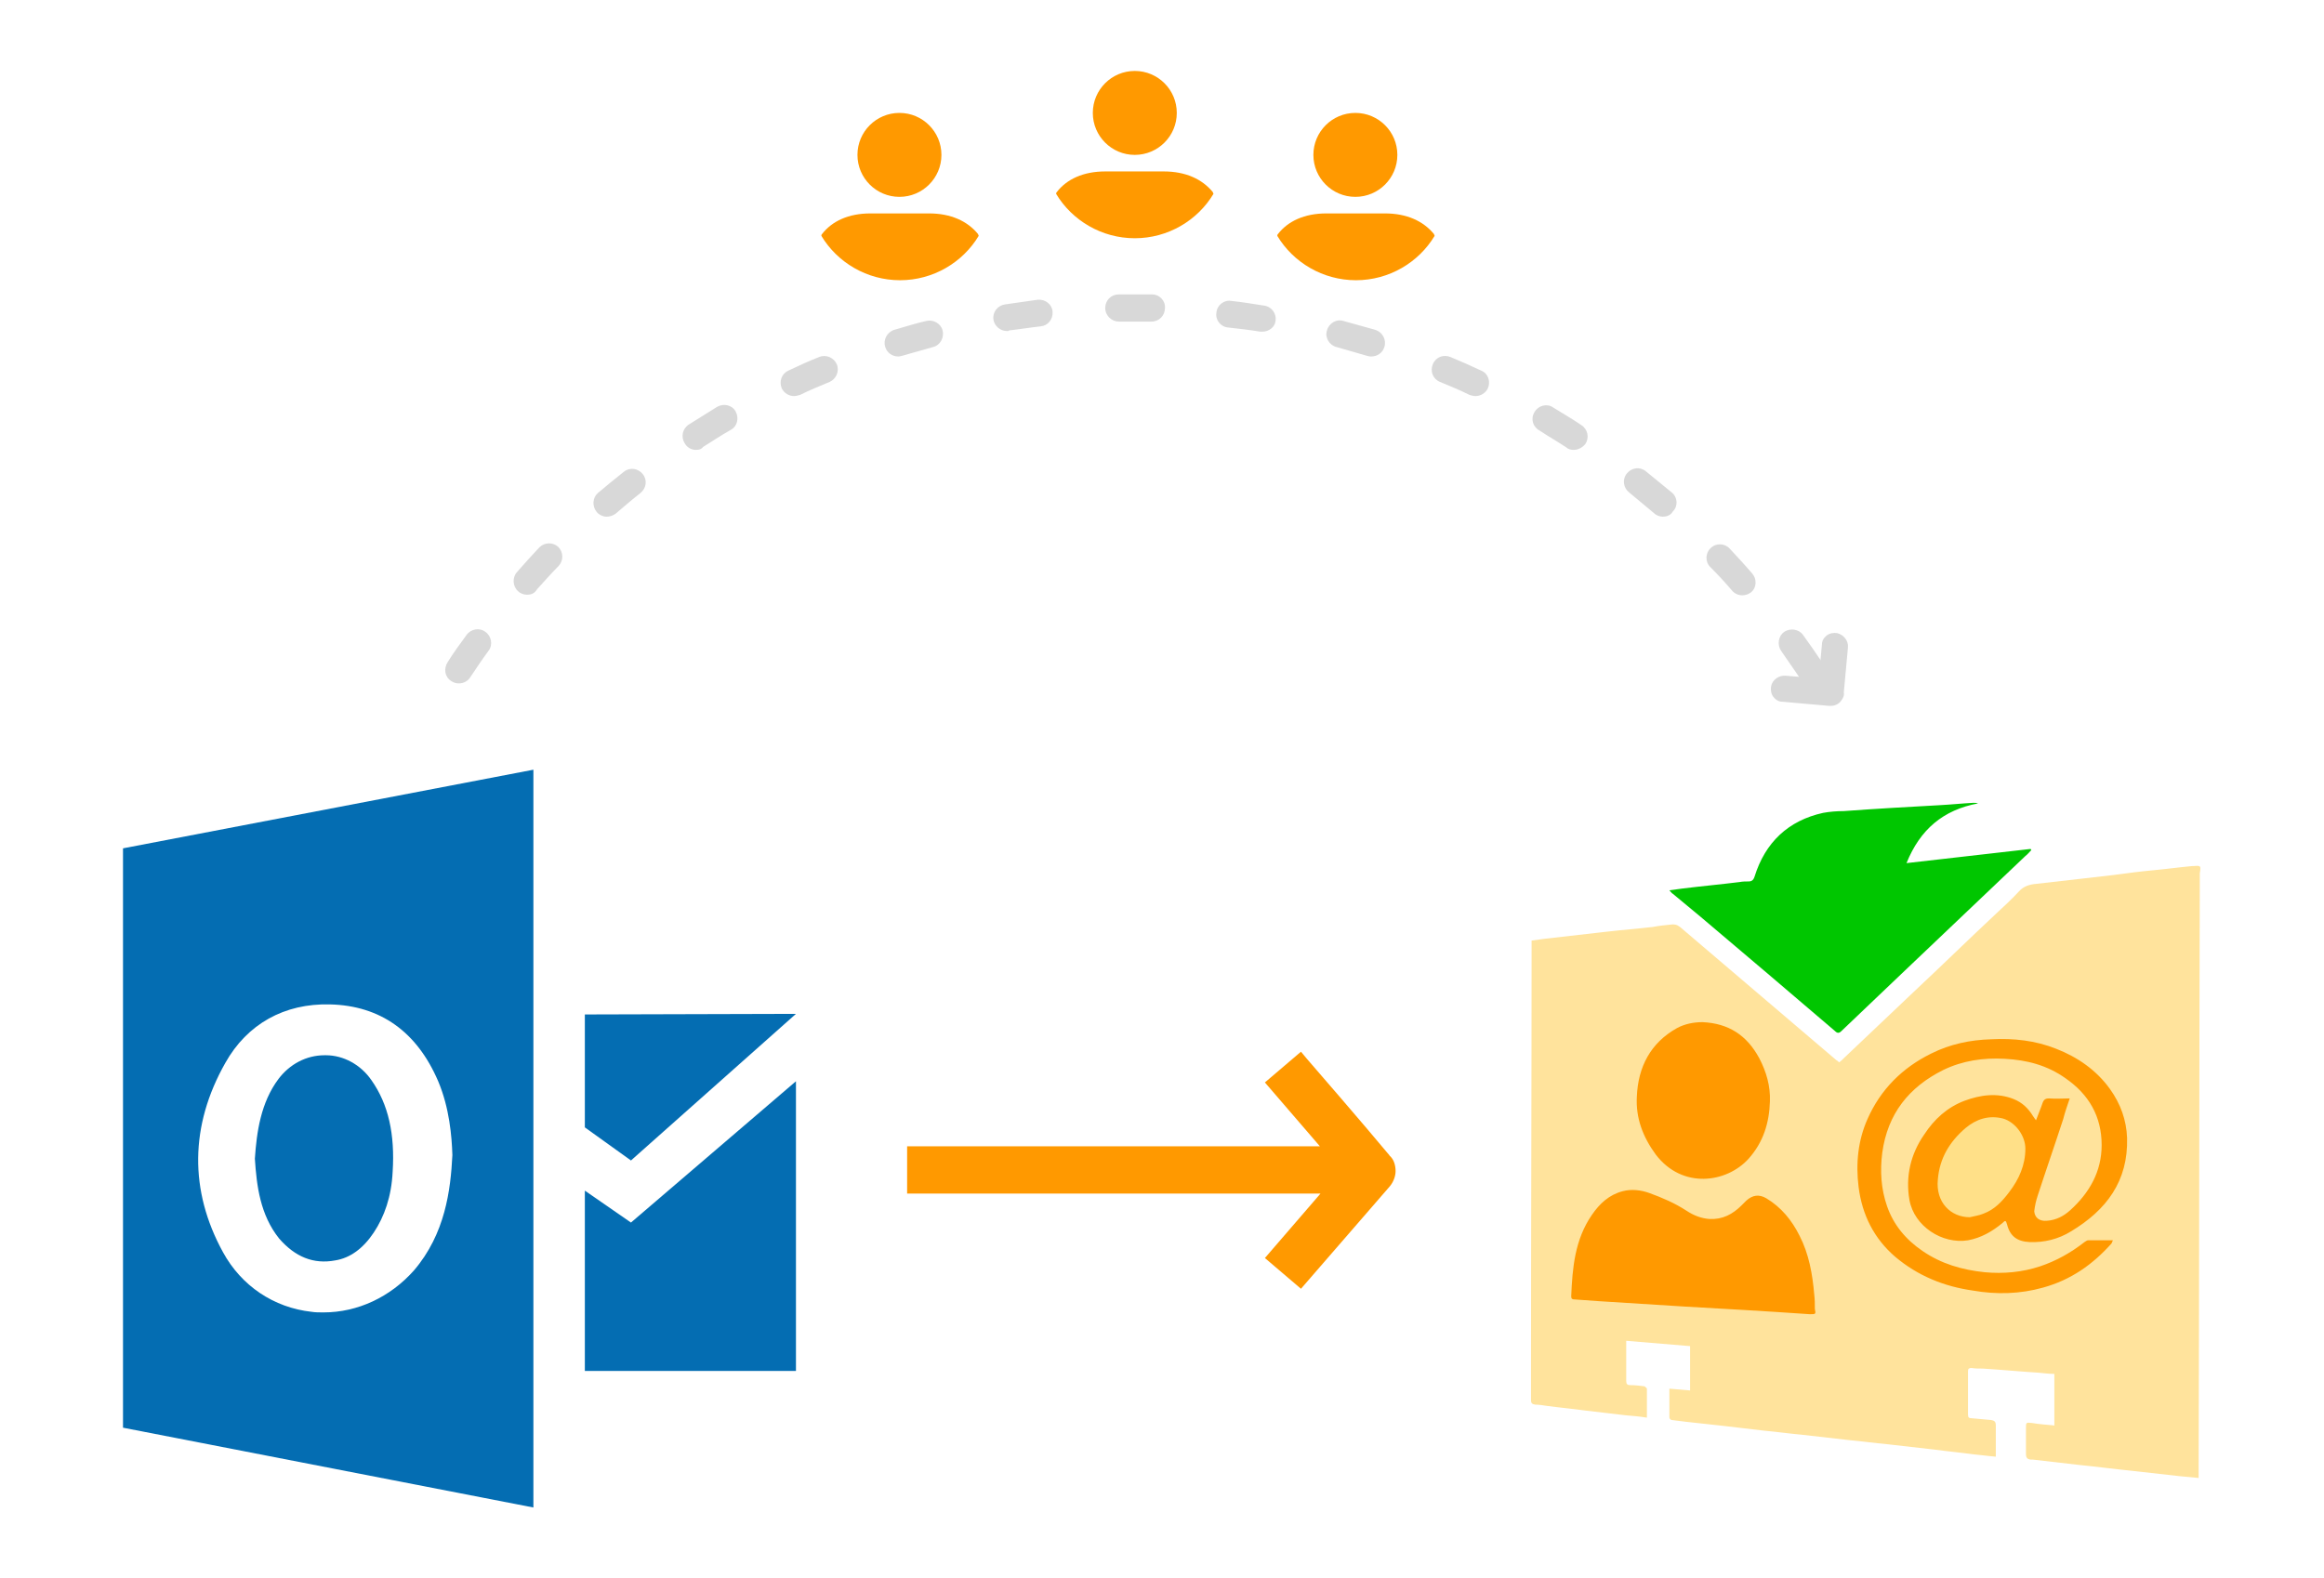 <?xml version="1.0" encoding="utf-8"?>
<!-- Generator: Adobe Illustrator 24.1.2, SVG Export Plug-In . SVG Version: 6.00 Build 0)  -->
<svg version="1.1" id="Layer_1" xmlns="http://www.w3.org/2000/svg" xmlns:xlink="http://www.w3.org/1999/xlink" x="0px" y="0px"
	 viewBox="0 0 393 267" style="enable-background:new 0 0 393 267;" xml:space="preserve">
<g>
	<g>
		<g>
			<circle style="fill:#FF9900;" cx="191.9" cy="19.1" r="7.1"/>
			<path style="fill:#FF9900;" d="M196.8,29h-9.9c-3.7,0-6.5,1.3-8.2,3.5c-0.1,0.1-0.1,0.2-0.1,0.3c2.7,4.5,7.7,7.5,13.3,7.5
				c5.6,0,10.6-3,13.3-7.5c0-0.1-0.1-0.2-0.1-0.3C203.3,30.3,200.5,29,196.8,29z"/>
		</g>
		<g>
			<path style="fill:#D8D8D8;" d="M306.2,115.6c-0.7,0-1.5-0.4-1.9-1c-1-1.5-2.1-3-3.1-4.5c-0.7-1-0.5-2.5,0.5-3.2
				c1-0.7,2.5-0.5,3.2,0.5c1.1,1.5,2.2,3.1,3.2,4.6c0.7,1.1,0.4,2.5-0.6,3.2C307,115.5,306.6,115.6,306.2,115.6z M77.6,115.6
				c-0.4,0-0.9-0.1-1.3-0.4c-1.1-0.7-1.3-2.1-0.6-3.2c1-1.6,2.1-3.1,3.2-4.6c0.7-1,2.2-1.3,3.2-0.5c1,0.7,1.3,2.2,0.5,3.2
				c-1.1,1.5-2.1,3-3.1,4.5C79.1,115.2,78.4,115.6,77.6,115.6z M294.6,100.7c-0.6,0-1.3-0.3-1.7-0.8c-1.2-1.4-2.4-2.7-3.7-4
				c-0.9-0.9-0.8-2.4,0.1-3.2c0.9-0.9,2.4-0.8,3.2,0.1c1.3,1.4,2.6,2.8,3.8,4.2c0.8,0.9,0.8,2.4-0.2,3.2
				C295.7,100.5,295.2,100.7,294.6,100.7z M89.1,100.6c-0.5,0-1.1-0.2-1.5-0.6c-0.9-0.8-1-2.3-0.2-3.2c1.2-1.4,2.5-2.8,3.8-4.2
				c0.9-0.9,2.3-0.9,3.2-0.1c0.9,0.9,0.9,2.3,0.1,3.2c-1.3,1.3-2.5,2.7-3.7,4C90.4,100.4,89.8,100.6,89.1,100.6z M281.2,87.4
				c-0.5,0-1.1-0.2-1.5-0.6c-1.4-1.2-2.8-2.3-4.2-3.5c-1-0.8-1.2-2.2-0.4-3.2c0.8-1,2.2-1.2,3.2-0.4c1.5,1.2,2.9,2.4,4.4,3.6
				c1,0.8,1.1,2.3,0.2,3.2C282.5,87.2,281.8,87.4,281.2,87.4z M102.6,87.4c-0.6,0-1.3-0.3-1.7-0.8c-0.8-1-0.7-2.4,0.2-3.2
				c1.4-1.2,2.9-2.4,4.4-3.6c1-0.8,2.4-0.6,3.2,0.4c0.8,1,0.6,2.4-0.4,3.2c-1.4,1.1-2.8,2.3-4.2,3.5
				C103.7,87.2,103.1,87.4,102.6,87.4z M266.1,76.1c-0.4,0-0.9-0.1-1.2-0.4c-1.5-1-3.1-1.9-4.6-2.9c-1.1-0.6-1.5-2-0.8-3.1
				c0.6-1.1,2.1-1.5,3.1-0.8c1.6,1,3.2,1.9,4.8,3c1.1,0.7,1.4,2.1,0.7,3.2C267.5,75.8,266.8,76.1,266.1,76.1z M117.7,76.1
				c-0.8,0-1.5-0.4-1.9-1.1c-0.7-1.1-0.4-2.5,0.7-3.2c1.6-1,3.2-2,4.8-3c1.1-0.6,2.5-0.3,3.1,0.8c0.6,1.1,0.3,2.5-0.8,3.1
				c-1.6,0.9-3.1,1.9-4.7,2.9C118.6,76,118.2,76.1,117.7,76.1z M249.5,67c-0.3,0-0.7-0.1-1-0.2c-1.6-0.8-3.3-1.5-5-2.2
				c-1.2-0.5-1.7-1.8-1.2-3c0.5-1.2,1.8-1.7,3-1.2c1.7,0.7,3.5,1.5,5.2,2.3c1.2,0.5,1.6,1.9,1.1,3C251.2,66.5,250.4,67,249.5,67z
				 M134.3,67c-0.9,0-1.7-0.5-2.1-1.3c-0.5-1.2,0-2.5,1.1-3c1.7-0.8,3.4-1.6,5.2-2.3c1.2-0.5,2.5,0.1,3,1.2c0.5,1.2-0.1,2.5-1.2,3
				c-1.7,0.7-3.4,1.4-5,2.2C134.9,66.9,134.6,67,134.3,67z M231.9,60.3c-0.2,0-0.4,0-0.7-0.1c-1.7-0.5-3.5-1-5.2-1.5
				c-1.2-0.3-2-1.6-1.6-2.8c0.3-1.2,1.6-2,2.8-1.6c1.8,0.5,3.6,1,5.4,1.5c1.2,0.4,1.9,1.7,1.5,2.9C233.8,59.7,232.9,60.3,231.9,60.3
				z M151.9,60.3c-1,0-1.9-0.6-2.2-1.6c-0.4-1.2,0.3-2.5,1.5-2.9c1.8-0.5,3.6-1.1,5.4-1.5c1.2-0.3,2.5,0.4,2.8,1.6
				c0.3,1.2-0.4,2.5-1.6,2.8c-1.8,0.5-3.5,1-5.3,1.5C152.4,60.2,152.2,60.3,151.9,60.3z M213.5,56.1c-0.1,0-0.2,0-0.4,0
				c-1.8-0.3-3.6-0.5-5.4-0.7c-1.3-0.1-2.2-1.3-2-2.5c0.1-1.3,1.3-2.2,2.5-2c1.9,0.2,3.7,0.5,5.6,0.8c1.3,0.2,2.1,1.4,1.9,2.6
				C215.6,55.3,214.6,56.1,213.5,56.1z M170.3,56c-1.1,0-2.1-0.8-2.3-1.9c-0.2-1.3,0.7-2.4,1.9-2.6c1.9-0.3,3.7-0.5,5.6-0.8
				c1.3-0.1,2.4,0.8,2.5,2c0.1,1.3-0.8,2.4-2,2.5c-1.8,0.2-3.6,0.5-5.4,0.7C170.6,56,170.5,56,170.3,56z M194.7,54.4
				C194.7,54.4,194.7,54.4,194.7,54.4c-1.9,0-3.7,0-5.5,0c-1.2,0-2.3-1-2.3-2.3c0-1.3,1-2.3,2.3-2.3c1.9,0,3.8,0,5.6,0
				c1.3,0,2.3,1.1,2.2,2.3C197,53.4,196,54.4,194.7,54.4z"/>
		</g>
		<path style="fill:#D8D8D8;" d="M310.7,107.1c-0.6-0.1-1.3,0-1.8,0.4c-0.5,0.4-0.8,0.9-0.8,1.5l-0.4,4.3l0.6,0.1l-2.9,1.8l0.1-0.6
			l-3.5-0.3c-1.2-0.1-2.3,0.7-2.5,1.8c-0.1,0.6,0,1.3,0.4,1.8c0.4,0.5,0.9,0.8,1.5,0.8l7.9,0.7c0.1,0,0.2,0,0.3,0
			c0.7,0,1.3-0.3,1.7-0.8c0.4-0.5,0.6-1,0.5-1.5l0.7-7.6C312.6,108.4,311.8,107.4,310.7,107.1z"/>
		<g>
			<circle style="fill:#FF9900;" cx="229.2" cy="26.2" r="7.1"/>
			<path style="fill:#FF9900;" d="M234.2,36.1h-9.9c-3.7,0-6.5,1.3-8.2,3.5c-0.1,0.1-0.1,0.2-0.1,0.3c2.7,4.5,7.7,7.5,13.3,7.5
				c5.6,0,10.6-3,13.3-7.5c0-0.1-0.1-0.2-0.1-0.3C240.7,37.4,237.9,36.1,234.2,36.1z"/>
		</g>
		<g>
			<circle style="fill:#FF9900;" cx="152.1" cy="26.2" r="7.1"/>
			<path style="fill:#FF9900;" d="M157.1,36.1h-9.9c-3.7,0-6.5,1.3-8.2,3.5c-0.1,0.1-0.1,0.2-0.1,0.3c2.7,4.5,7.7,7.5,13.3,7.5
				c5.6,0,10.6-3,13.3-7.5c0-0.1-0.1-0.2-0.1-0.3C163.6,37.4,160.8,36.1,157.1,36.1z"/>
		</g>
	</g>
	<path id="move_10_" style="fill:#FF9900;" d="M236,198.1c0,0.9-0.4,1.9-1,2.6L220,218l-6.1-5.2l9.4-10.9h-69.9v-8h69.8l-9.3-10.8
		l6.1-5.2l1,1.2c0.1,0.1,10.3,11.9,13.6,15.9c0.3,0.3,0.4,0.5,0.4,0.5C235.7,196.1,236,197.1,236,198.1z"/>
	<g>
		<path style="fill:#FF9900;" d="M272.8,168.2h13.6l12.9,6.6l7.7,6.7l5,4.6l24.9-15.9l14.6-2.1l15.6,12v21.3l-7.4,23.4
			c0,0-21.1,1.8-21.7,1.9c-0.7,0.1-18.8-1.9-18.8-1.9h-29.6l-26.1-1.5l-1.7-13.4l7.1-25.6L272.8,168.2z"/>
		<path style="fill:#FFE39C;" d="M370.8,146.5c0,0-0.1,0-0.1,0c-2.2,0.2-4.3,0.5-6.5,0.7c-2.2,0.2-4.5,0.5-6.7,0.8
			c-1.7,0.2-3.4,0.4-5.2,0.6c-2.6,0.3-5.3,0.6-7.9,0.9c-1.2,0.1-2.2,0.4-3,1.3c-1.2,1.3-2.5,2.5-3.8,3.7c-4.7,4.4-9.3,8.9-14,13.3
			c-3.9,3.7-7.8,7.4-11.7,11.1c-0.3,0.3-0.6,0.6-0.9,0.8c-0.2-0.2-0.3-0.3-0.5-0.4c-8.8-7.5-17.6-15-26.4-22.5
			c-0.5-0.4-1-0.5-1.6-0.4c-1,0.1-2,0.2-3,0.4c-2.6,0.3-5.2,0.5-7.8,0.8c-3.5,0.4-7,0.8-10.5,1.2c-0.7,0.1-1.4,0.2-2.2,0.3
			c0,0.4,0,0.7,0,1c0,23.8-0.1,47.6-0.1,71.4c0,1.8,0,3.5,0,5.3c0,0.6,0.2,0.7,0.7,0.8c0.6,0,1.3,0.1,1.9,0.2
			c2.2,0.3,4.4,0.5,6.6,0.8c2.3,0.3,4.5,0.5,6.8,0.8c1.2,0.1,2.4,0.2,3.6,0.4c0-1.7,0-3.3,0-4.9c0-0.1-0.3-0.3-0.4-0.4
			c-0.8-0.1-1.6-0.2-2.5-0.2c-0.4,0-0.6-0.2-0.6-0.7c0-1.7,0-3.3,0-5c0-0.6,0-1.1,0-1.8c3.6,0.3,7.2,0.6,10.8,0.9c0,2.5,0,5,0,7.5
			c-1.2-0.1-2.3-0.2-3.5-0.3c0,1.7,0,3.3,0,4.9c0,0.1,0.2,0.4,0.4,0.4c0.8,0.1,1.6,0.2,2.4,0.3c2.1,0.2,4.3,0.5,6.4,0.7
			c2.3,0.3,4.5,0.5,6.8,0.8c2.2,0.2,4.3,0.5,6.5,0.7c2.6,0.3,5.3,0.6,7.9,0.9c2.2,0.2,4.3,0.5,6.5,0.7c2.6,0.3,5.3,0.6,7.9,0.9
			c2.2,0.3,4.4,0.5,6.6,0.8c1.2,0.1,2.5,0.3,3.8,0.4c0-0.3,0-0.5,0-0.7c0-1.5,0-3,0-4.6c0-0.7-0.3-0.8-0.8-0.9
			c-1.1-0.1-2.2-0.2-3.3-0.3c-0.4,0-0.6-0.1-0.6-0.6c0-2.5,0-5,0-7.4c0-0.4,0.2-0.5,0.6-0.5c0.6,0.1,1.2,0.1,1.9,0.1
			c3.2,0.2,6.3,0.5,9.5,0.7c0.9,0.1,1.8,0.2,2.6,0.2c0,3,0,5.8,0,8.7c-0.1,0-0.1,0.1-0.2,0c-1.2-0.1-2.4-0.2-3.6-0.4
			c-1-0.1-1-0.1-1,0.9c0,1.5,0,2.9,0,4.3c0,0.7,0.2,0.9,0.8,1c0.1,0,0.3,0,0.4,0c2.6,0.3,5.2,0.6,7.8,0.9c3,0.3,6,0.7,9,1
			c2.7,0.3,5.4,0.6,8,0.9c1,0.1,2.1,0.2,3.2,0.3c0-0.5,0-0.8,0-1.1c0.1-33.7,0.1-67.5,0.2-101.2
			C372.2,146.4,372.2,146.4,370.8,146.5z M276.8,185.5c0.2-5,2.3-9.1,6.8-11.6c1.3-0.7,2.8-1,4.3-1c4.4,0.2,7.5,2.2,9.6,6.1
			c1.2,2.3,1.9,4.7,1.8,7.3c-0.1,3.6-1.1,6.9-3.6,9.7c-3.7,4.1-11.2,5.2-15.7-0.7C277.8,192.3,276.6,189.1,276.8,185.5z
			 M306.2,222.3c-0.1,0-0.2,0-0.2,0c-7.2-0.5-14.2-0.9-21.3-1.3c-4.8-0.3-9.5-0.6-14.3-0.9c-1.4-0.1-2.8-0.2-4.2-0.3
			c-0.3,0-0.5-0.1-0.5-0.5c0.2-4.8,0.6-9.6,3.5-13.8c1.3-1.9,2.9-3.4,5.2-4c1.5-0.4,3.1-0.2,4.5,0.3c2.2,0.8,4.3,1.7,6.3,3
			c1.2,0.8,2.5,1.3,3.9,1.4c2.2,0.1,3.9-0.8,5.4-2.3c0.3-0.3,0.5-0.5,0.8-0.8c1.1-1,2.2-1.1,3.4-0.4c2.5,1.5,4.3,3.7,5.6,6.3
			c1.6,3.1,2.2,6.5,2.5,10c0.1,0.8,0.1,1.6,0.1,2.4C307.1,222.3,307,222.3,306.2,222.3z M346.1,206.5c1.6-0.1,2.9-0.8,4-1.8
			c3.2-2.9,5.3-6.5,5.3-11c0-4.9-2.2-8.6-6.1-11.3c-3.1-2.2-6.5-3.1-10.3-3.3c-3.6-0.2-7.1,0.3-10.4,1.9c-5.8,2.9-9.4,7.4-10.3,14
			c-0.4,3.1-0.2,6.1,0.8,9c1.1,3.2,3.2,5.7,6,7.6c3.2,2.2,6.7,3.2,10.5,3.6c3.2,0.3,6.4,0,9.4-1c2.7-0.9,5.2-2.3,7.5-4.1
			c0.2-0.1,0.4-0.3,0.6-0.3c1.4,0,2.7,0,4.2,0c-0.1,0.3-0.2,0.4-0.2,0.5c-3.2,3.6-6.9,6.2-11.6,7.5c-3.9,1.1-7.9,1.2-11.9,0.5
			c-4.9-0.7-9.3-2.5-13.1-5.7c-3.6-3.1-5.6-7.1-6.2-11.8c-0.5-4-0.1-7.9,1.5-11.5c2.2-5,5.9-8.7,10.8-11.1c3.2-1.6,6.6-2.3,10.1-2.4
			c3.8-0.2,7.5,0.2,11,1.6c3.6,1.4,6.8,3.6,9.1,6.8c1.8,2.5,2.8,5.3,2.9,8.3c0.2,7.3-3.5,12.2-9.5,15.8c-2.1,1.3-4.5,1.9-7,1.8
			c-2.1-0.1-3.3-1-3.8-3c-0.2-0.7-0.3-0.7-0.8-0.2c-1.7,1.4-3.6,2.5-5.8,2.9c-4.4,0.7-9.1-2.4-9.9-6.8c-0.7-4,0.2-7.8,2.5-11.1
			c1.7-2.6,3.9-4.6,6.8-5.7c2.7-1,5.5-1.4,8.3-0.3c1.5,0.6,2.5,1.6,3.3,2.9c0.1,0.2,0.3,0.4,0.5,0.7c0.4-1.1,0.8-2,1.1-2.9
			c0.2-0.6,0.5-0.8,1.1-0.8c1.2,0.1,2.3,0,3.5,0c-0.4,1.2-0.8,2.3-1.1,3.5c-1.4,4.3-2.9,8.6-4.3,12.9c-0.3,0.9-0.5,1.8-0.6,2.7
			C344.1,206,344.9,206.6,346.1,206.5z"/>
		<path style="fill:#00C600;" d="M282.9,151.2c-0.2-0.1-0.3-0.3-0.6-0.6c0.8-0.1,1.5-0.2,2.2-0.3c3.2-0.4,6.5-0.7,9.7-1.1
			c0.5-0.1,1-0.1,1.5-0.1c0.5,0,0.8-0.2,1-0.8c1.8-5.8,5.7-9.5,11.6-10.8c1.1-0.2,2.3-0.3,3.5-0.3c5.4-0.4,10.8-0.7,16.2-1
			c1.9-0.1,3.8-0.3,5.7-0.4c0.3,0,0.5,0,0.8,0.1c-5.9,1.1-9.8,4.4-12.1,10.1c7.1-0.8,14.1-1.6,21-2.4c0,0.1,0.1,0.1,0.1,0.2
			c-0.3,0.3-0.6,0.7-1,1c-6.8,6.5-13.6,12.9-20.4,19.4c-3.6,3.4-7.1,6.8-10.7,10.2c-0.4,0.4-0.7,0.4-1.1,0
			c-7.5-6.4-15.1-12.9-22.7-19.3C286,153.8,284.5,152.5,282.9,151.2z"/>
		<path style="fill:#FFE088;" d="M342.5,194.3c0,2.8-1.1,5.2-2.7,7.3c-1.2,1.6-2.5,3-4.4,3.7c-0.7,0.3-1.5,0.4-2.3,0.6
			c-3.2,0-5.8-2.5-5.4-6.4c0.3-3.6,2-6.4,4.7-8.7c1.8-1.5,3.9-2.2,6.3-1.6C340.8,189.8,342.5,192.1,342.5,194.3z"/>
	</g>
	<g>
		<g>
			<path style="fill-rule:evenodd;clip-rule:evenodd;fill:#046DB2;" d="M56.7,213.2c2.5-0.4,4.7-2,6.5-4.7c1.8-2.7,3-6.1,3.2-10.3
				c0.4-6.3-0.7-11.4-3.6-15.5c-1.8-2.6-4.7-4.2-7.7-4.2c-0.1,0-0.1,0-0.2,0c-3.1,0-5.9,1.5-7.8,4c-3,4-3.7,9-4,13.5
				c0.3,4.6,0.9,9.5,4.1,13.5C49.9,212.6,53,213.9,56.7,213.2z"/>
			<path style="fill-rule:evenodd;clip-rule:evenodd;fill:#046DB2;" d="M20.8,143.5v98L90.2,255V130.2L20.8,143.5z M70,214.9
				c-4,4.5-9.5,7.1-15.3,7.1c-0.7,0-1.4,0-2-0.1c-6.4-0.7-11.9-4.4-15-10.1c-5.7-10.4-5.6-21.4,0.4-32c3.7-6.6,10-10.1,17.7-9.9
				c8.5,0.2,14.7,4.6,18.3,13c1.9,4.5,2.3,9.3,2.4,12.5C76.2,201.3,75.3,208.7,70,214.9z"/>
		</g>
		<polygon style="fill-rule:evenodd;clip-rule:evenodd;fill:#046DB2;" points="98.9,171.6 98.9,190.7 106.7,196.3 134.6,171.5 		"/>
		<polygon style="fill-rule:evenodd;clip-rule:evenodd;fill:#046DB2;" points="98.9,201.4 106.7,206.8 134.6,182.9 134.6,231.9 
			98.9,231.9 		"/>
	</g>
</g>
</svg>
